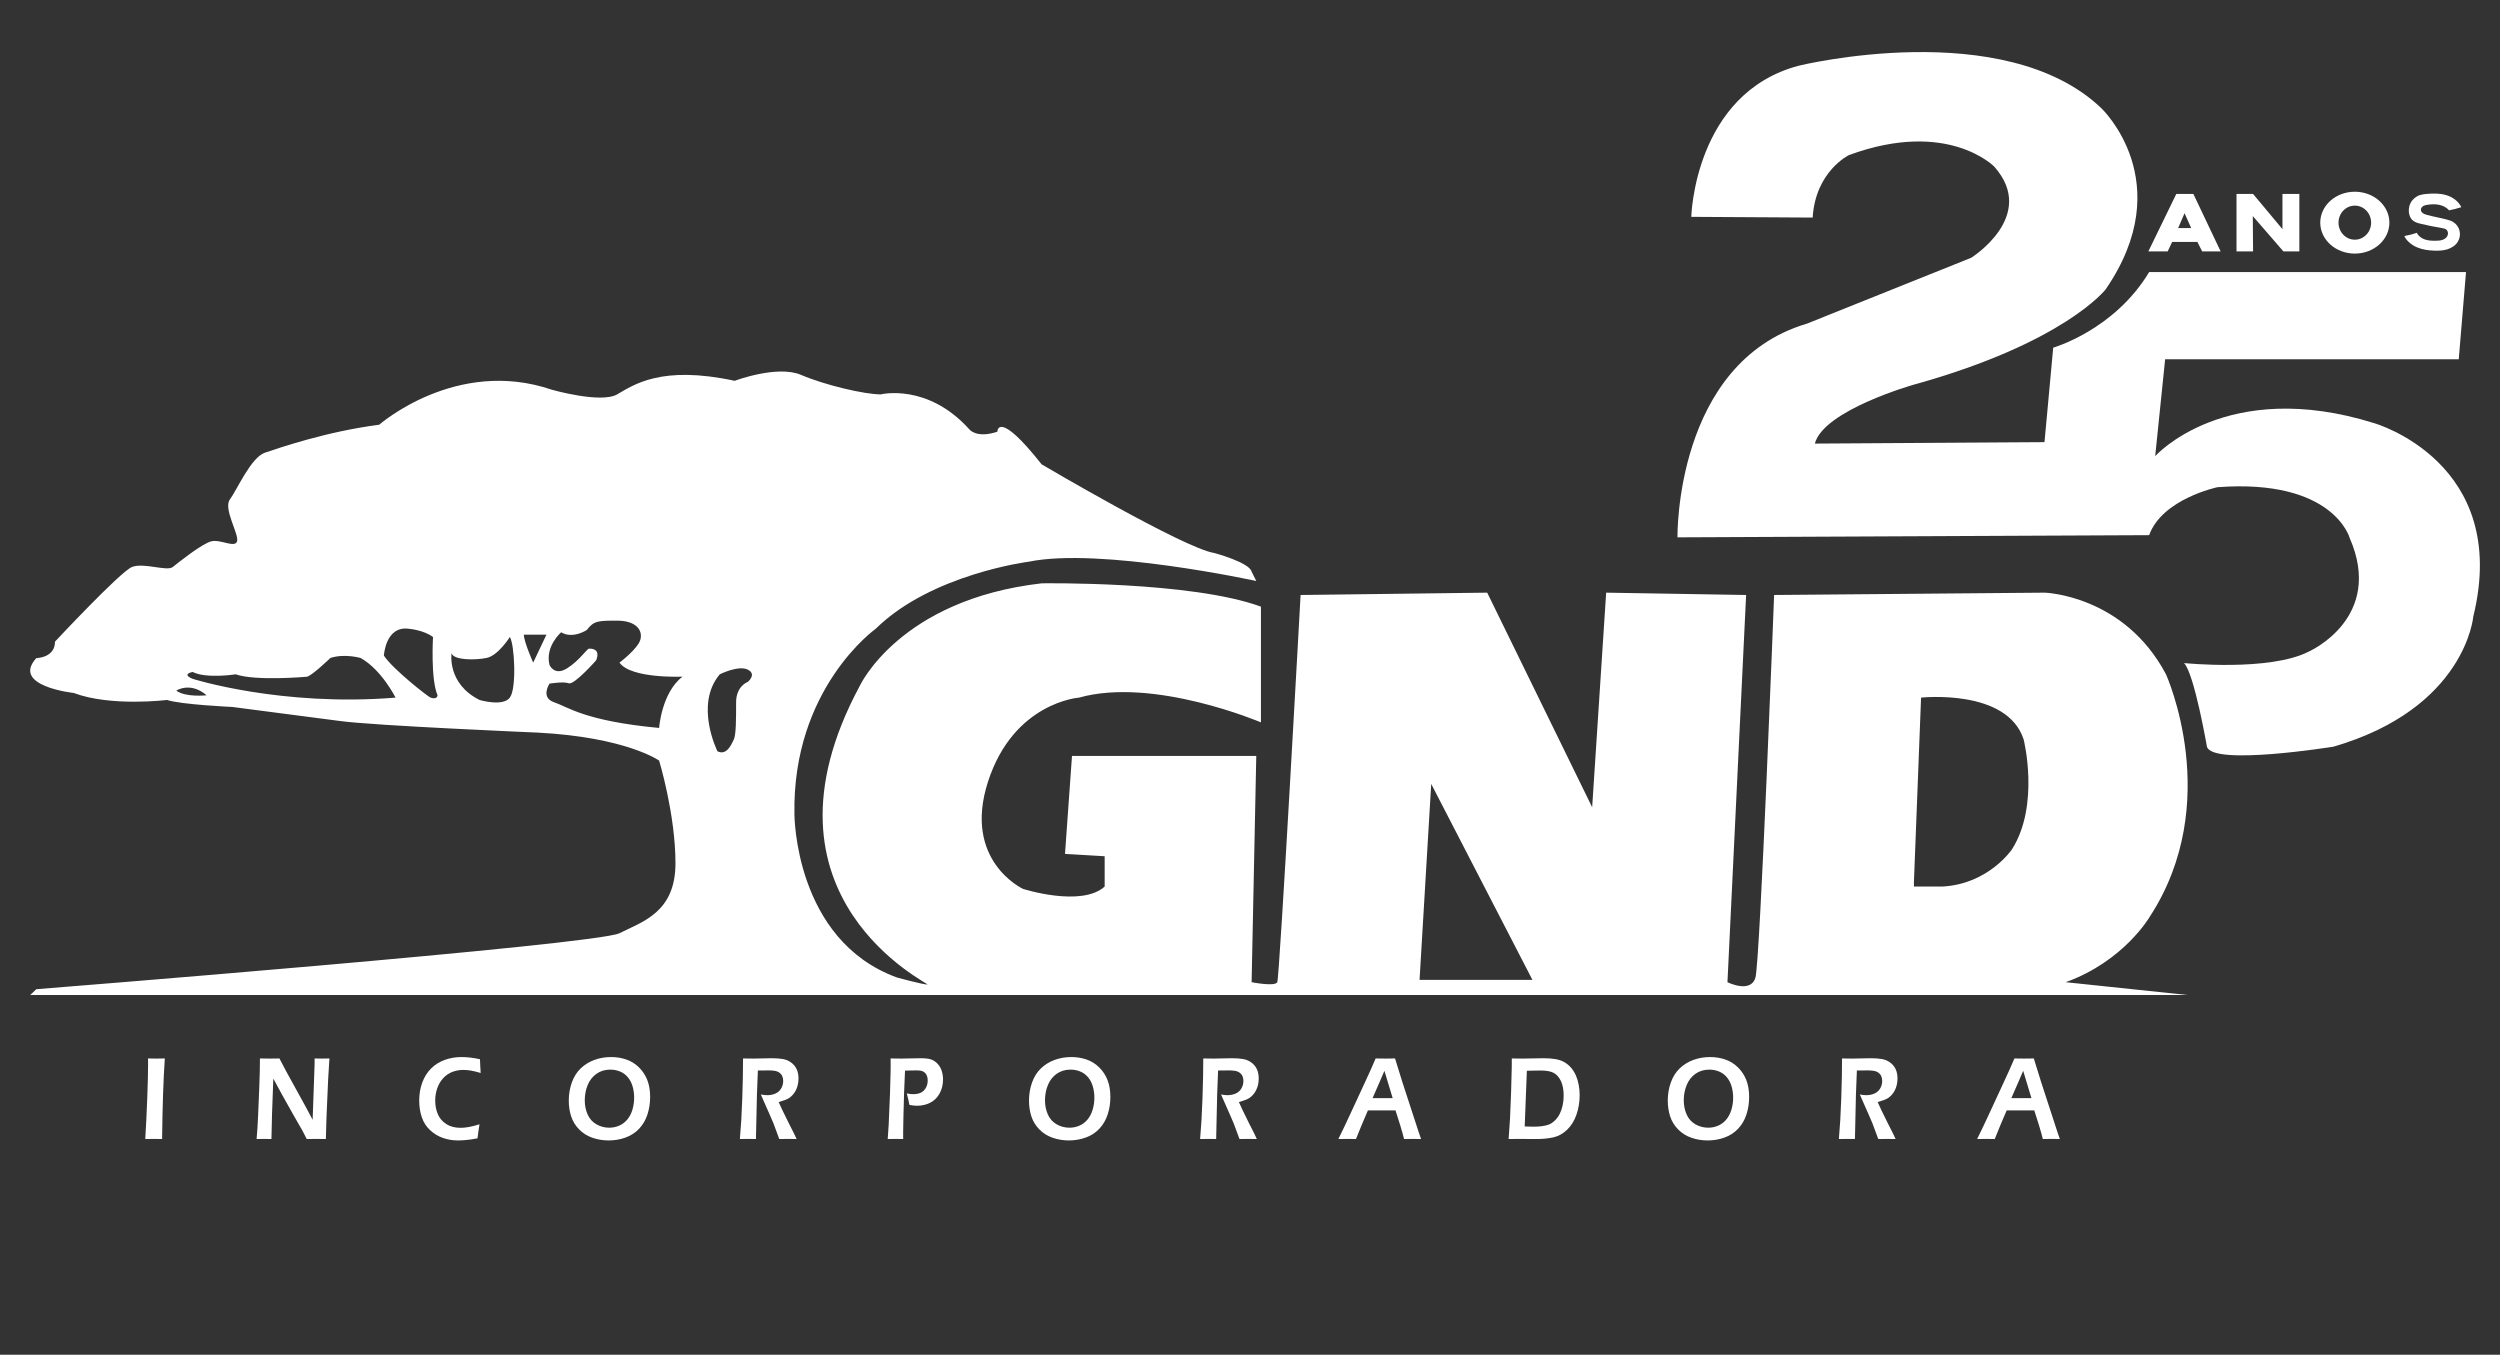 <svg width="895" height="485" viewBox="0 0 895 485" fill="none" xmlns="http://www.w3.org/2000/svg">
<rect x="0" y="0" width="895" height="485" fill="#333333" stroke="none"/>
<g clip-path="url(#clip0_4_305)">
<mask id="mask0_4_305" style="mask-type:luminance" maskUnits="userSpaceOnUse" x="-92" y="-68" width="1061" height="596">
<path d="M-91.111 -68H968.445V528H-91.111V-68Z" fill="white"/>
</mask>
<g mask="url(#mask0_4_305)">
<path d="M720.307 304.027C720.307 304.027 711.957 316.553 695.255 317.389H685.188V315.719L687.74 249.749C687.74 249.749 718.637 246.409 724.482 264.78C724.482 264.78 730.328 288.162 720.307 304.027ZM508.201 350.791L512.376 280.646L548.608 350.791H508.201ZM267.703 244.135C267.703 244.135 263.527 245.573 263.527 251.419C263.527 257.264 263.527 263.11 262.692 264.78C261.857 266.45 260.187 270.625 256.847 268.955C256.847 268.955 248.496 252.254 257.682 241.398C257.682 241.398 264.362 238.057 267.703 239.727C271.042 241.398 267.703 244.135 267.703 244.135ZM235.97 260.604C209.248 258.099 203.402 253.089 198.392 251.419C193.382 249.749 196.722 244.738 196.722 244.738C196.722 244.738 201.733 243.903 203.635 244.612C205.537 245.322 213.424 236.387 213.424 236.387C215.094 232.212 211.753 232.212 210.918 232.212C210.083 232.212 207.578 236.387 203.016 239.26C198.454 242.133 196.722 238.057 196.722 238.057C195.052 231.377 200.898 226.366 200.898 226.366C205.073 228.872 210.083 225.531 210.083 225.531C212.589 222.192 214.259 222.192 220.939 222.192C227.619 222.192 230.125 225.531 229.289 228.872C228.454 232.212 221.774 237.222 221.774 237.222C225.95 243.068 244.321 242.233 244.321 242.233C236.805 248.078 235.97 260.604 235.97 260.604ZM190.877 237.222C190.877 237.222 187.536 229.707 187.536 227.202H195.631L190.877 237.222ZM182.526 249.749C180.021 253.089 171.67 250.583 171.67 250.583C159.979 244.738 161.649 233.883 161.649 233.883C162.484 236.387 170 236.387 174.175 235.553C178.351 234.717 182.526 228.052 182.526 228.052C184.196 230.573 185.031 246.409 182.526 249.749ZM154.134 249.749C153.342 249.485 140.773 239.727 137.433 234.717C137.433 234.717 137.989 223.862 146.479 225.114C146.479 225.114 151.722 225.562 155.016 228.052C155.016 228.052 154.134 243.068 156.639 248.913C156.639 248.913 156.639 250.583 154.134 249.749ZM68.958 243.021C64.782 241.305 68.958 240.563 68.958 240.563C73.968 243.068 84.375 241.398 84.375 241.398C91.442 243.903 109.736 242.279 109.736 242.279C111.268 242.325 118.272 235.553 118.272 235.553C123.329 233.883 129.082 235.553 129.082 235.553C136.598 239.727 141.608 249.749 141.608 249.749C100.69 253.089 68.958 243.021 68.958 243.021ZM63.112 247.244C63.112 247.244 68.122 243.903 73.968 248.913C73.968 248.913 66.452 249.749 63.112 247.244ZM769.576 328.245C796.298 287.326 775.421 241.398 775.421 241.398C760.39 213.006 731.998 212.171 731.998 212.171L635.131 213.006C635.131 213.006 630.12 344.111 628.45 349.956C626.78 355.802 618.43 351.626 618.43 351.626L625.11 213.006L575.006 212.171L569.995 288.997L532.418 212.171L465.613 213.006C465.613 213.006 458.097 349.956 457.262 351.626C456.427 353.296 448.076 351.626 448.076 351.626L449.746 270.625H383.776L381.272 305.698L395.467 306.533V317.389C387.117 324.904 366.24 318.224 366.24 318.224C366.24 318.224 344.529 308.203 353.714 279.81C362.9 251.419 386.282 249.749 386.282 249.749C413.004 242.233 451.417 258.609 451.417 258.609V217.181C426.365 207.995 372.92 208.83 372.92 208.83C321.982 214.676 307.786 245.573 307.786 245.573C266.868 321.564 333.673 352.462 332.002 352.462C330.332 352.462 321.147 349.956 321.147 349.956C284.404 336.595 284.404 291.502 284.404 291.502C283.569 246.409 313.492 225.114 313.492 225.114C333.394 205.49 368.328 201.083 368.328 201.083C393.797 195.841 449.746 207.995 449.746 207.995L448.076 204.655C447.242 201.315 434.715 197.975 434.715 197.975C423.86 196.304 372.92 166.242 372.92 166.242C357.054 146.201 357.054 154.551 357.054 154.551C349.539 157.057 347.034 153.716 347.034 153.716C332.002 137.015 315.301 141.19 315.301 141.19C309.456 141.19 295.26 137.85 286.77 134.211C278.28 130.573 263.017 136.331 263.017 136.331C236.62 130.637 226.784 137.85 220.939 141.19C215.093 144.531 197.557 139.52 197.557 139.52C163.319 127.829 135.763 152.046 135.763 152.046C116.556 154.551 99.855 160.396 94.844 162.067C89.834 163.737 84.823 175.428 82.319 178.768C79.813 182.108 85.658 191.294 84.87 193.799C84.081 196.304 78.978 192.964 75.638 193.799C72.297 194.634 63.947 201.315 61.859 202.985C59.772 204.655 51.421 201.315 47.246 202.985C43.07 204.655 19.688 229.707 19.688 229.707C19.688 235.553 13.008 235.599 13.008 235.599C3.822 245.666 26.369 248.078 26.369 248.078C39.73 253.089 59.772 250.583 59.772 250.583C64.782 252.254 83.153 253.089 83.153 253.089L121.566 258.099C133.257 259.769 192.547 262.274 192.547 262.274C224.279 263.945 235.97 272.295 235.97 272.295C235.97 272.295 241.816 291.502 241.816 309.038C241.816 326.574 230.125 329.915 221.774 334.09C213.424 338.265 13.008 354.132 13.008 354.132L10.808 356.219H783.184L739.514 351.626C760.39 344.111 769.576 328.245 769.576 328.245Z" fill="white"/>
<path d="M52.002 407.773C52.301 402.928 52.543 397.958 52.73 392.866C52.917 387.774 53.011 383.883 53.011 381.192L52.992 378.931L56.129 378.973C56.304 378.973 57.262 378.959 59.003 378.931C58.492 386.341 58.168 395.954 58.031 407.773L55.27 407.731C54.807 407.731 53.717 407.745 52.002 407.773Z" fill="white"/>
<path d="M91.862 407.773C92.099 405.251 92.279 402.42 92.404 399.279L92.834 388.925C92.984 385.178 93.059 381.847 93.059 378.931C94.509 378.959 95.741 378.973 96.753 378.973C97.504 378.973 98.597 378.959 100.036 378.931C101.451 381.706 103.404 385.326 105.896 389.791C108.388 394.257 110.398 397.955 111.926 400.885L112.615 381.276C112.627 380.812 112.633 380.03 112.633 378.931C113.81 378.959 114.7 378.973 115.302 378.973C115.54 378.973 116.417 378.959 117.933 378.931L117.465 386.685L116.885 399.955L116.661 407.773C115.359 407.745 114.252 407.731 113.339 407.731C112.613 407.731 111.436 407.745 109.81 407.773C109.184 406.52 108.709 405.59 108.383 404.984C107.87 404.054 106.774 402.138 105.097 399.236C103.996 397.321 102.619 394.87 100.967 391.883C99.753 389.686 98.713 387.77 97.85 386.136C97.75 388.418 97.595 392.652 97.385 398.835C97.298 401.356 97.23 404.336 97.18 407.773C96.002 407.745 95.15 407.731 94.624 407.731C94.211 407.731 93.29 407.745 91.862 407.773Z" fill="white"/>
<path d="M171.664 402.49C171.388 404.138 171.15 405.815 170.951 407.519C169.524 407.801 168.216 407.998 167.027 408.111C165.839 408.224 164.819 408.28 163.969 408.28C162.091 408.28 160.299 407.984 158.591 407.392C156.883 406.801 155.344 405.868 153.973 404.593C152.603 403.318 151.611 401.772 150.999 399.955C150.385 398.137 150.079 396.152 150.079 393.996C150.079 391.658 150.448 389.496 151.187 387.51C151.924 385.524 152.985 383.847 154.368 382.481C155.75 381.115 157.386 380.097 159.276 379.427C161.165 378.759 163.136 378.424 165.188 378.424C167.215 378.424 169.43 378.685 171.832 379.206C171.87 380.459 171.907 381.347 171.945 381.868L172.077 384.129C170.662 383.706 169.487 383.417 168.548 383.262C167.61 383.108 166.715 383.03 165.864 383.03C164.525 383.03 163.239 383.259 162.007 383.716C160.774 384.175 159.686 384.904 158.741 385.903C157.796 386.904 157.07 388.111 156.564 389.527C156.057 390.943 155.804 392.419 155.804 393.954C155.804 395.785 156.116 397.427 156.742 398.877C157.368 400.328 158.372 401.505 159.755 402.406C161.137 403.307 162.848 403.758 164.888 403.758C166.777 403.758 169.036 403.335 171.664 402.49Z" fill="white"/>
<path d="M218.506 382.924C216.616 382.924 214.971 383.414 213.57 384.393C212.168 385.372 211.114 386.71 210.407 388.408C209.7 390.105 209.347 391.94 209.347 393.912C209.347 395.743 209.687 397.43 210.369 398.972C211.052 400.515 212.099 401.691 213.513 402.501C214.927 403.311 216.454 403.716 218.093 403.716C219.332 403.716 220.514 403.476 221.64 402.997C222.767 402.519 223.739 401.79 224.559 400.81C225.379 399.832 225.995 398.652 226.408 397.271C226.821 395.891 227.027 394.454 227.027 392.961C227.027 391.566 226.842 390.228 226.474 388.946C226.104 387.665 225.532 386.562 224.756 385.64C223.98 384.717 223.045 384.034 221.95 383.59C220.855 383.146 219.707 382.924 218.506 382.924ZM218.806 378.424C220.67 378.424 222.46 378.713 224.174 379.29C225.889 379.868 227.409 380.808 228.735 382.111C230.061 383.414 231.063 384.932 231.738 386.664C232.414 388.397 232.752 390.419 232.752 392.729C232.752 394.898 232.432 396.972 231.795 398.951C231.157 400.931 230.168 402.635 228.829 404.065C227.49 405.494 225.86 406.554 223.939 407.245C222.019 407.934 220.001 408.28 217.887 408.28C215.885 408.28 213.961 407.963 212.115 407.329C210.27 406.695 208.68 405.702 207.348 404.349C206.015 402.997 205.061 401.445 204.486 399.691C203.909 397.937 203.622 396.039 203.622 393.996C203.622 391.757 203.982 389.616 204.701 387.573C205.421 385.531 206.478 383.84 207.873 382.502C209.268 381.164 210.901 380.15 212.772 379.459C214.642 378.77 216.654 378.424 218.806 378.424Z" fill="white"/>
<path d="M264.879 407.773C265.257 403.575 265.539 398.75 265.729 393.299C265.917 387.848 266.011 383.059 266.011 378.931C267.512 378.959 268.769 378.973 269.783 378.973C270.871 378.973 271.938 378.952 272.982 378.91C274.026 378.867 275.131 378.846 276.294 378.846C277.745 378.846 279.043 378.938 280.187 379.121C281.332 379.304 282.348 379.727 283.236 380.389C284.125 381.051 284.784 381.854 285.216 382.798C285.647 383.741 285.864 384.84 285.864 386.094C285.864 386.883 285.782 387.633 285.62 388.344C285.457 389.056 285.216 389.725 284.897 390.351C284.578 390.978 284.199 391.528 283.761 392C283.323 392.472 282.889 392.845 282.457 393.12C282.025 393.394 281.534 393.63 280.984 393.827C280.433 394.025 279.694 394.264 278.768 394.545L280.045 397.335C280.458 398.222 281.24 399.814 282.391 402.11L284.286 405.85C284.387 406.047 284.687 406.688 285.188 407.773C283.657 407.745 282.647 407.731 282.158 407.731C281.555 407.731 280.495 407.745 278.977 407.773L276.897 402.152C276.535 401.294 276.097 400.279 275.585 399.11L273.318 393.975C273.093 393.496 272.781 392.778 272.381 391.82C273.22 391.989 273.984 392.074 274.673 392.074C275.749 392.074 276.732 391.876 277.621 391.482C278.511 391.088 279.193 390.478 279.669 389.654C280.145 388.83 280.383 387.932 280.383 386.96C280.383 386.369 280.279 385.819 280.073 385.312C279.867 384.805 279.519 384.375 279.032 384.023C278.543 383.671 277.962 383.446 277.286 383.347C276.61 383.249 275.935 383.199 275.259 383.199C274.883 383.199 274.37 383.206 273.72 383.22C273.069 383.234 272.268 383.241 271.317 383.241L270.982 391.925L270.628 407.773L267.716 407.731C267.253 407.731 266.307 407.745 264.879 407.773Z" fill="white"/>
<path d="M317.803 407.773L318.142 402.765L318.611 391.672L318.836 383.622C318.849 382.889 318.855 382.15 318.855 381.403C318.855 380.854 318.849 380.03 318.836 378.931C320.438 378.959 321.739 378.973 322.74 378.973C323.54 378.973 324.654 378.952 326.081 378.91C327.507 378.867 328.639 378.846 329.478 378.846C331.205 378.846 332.474 378.988 333.288 379.269C334.151 379.579 334.908 380.065 335.559 380.727C336.209 381.389 336.704 382.185 337.041 383.114C337.417 384.157 337.605 385.277 337.605 386.474C337.605 388.291 337.201 389.943 336.394 391.429C335.587 392.915 334.47 394.025 333.044 394.757C331.617 395.49 330.034 395.856 328.295 395.856C327.444 395.856 326.537 395.757 325.574 395.56C325.298 394.095 324.986 392.722 324.635 391.44C325.409 391.623 326.176 391.714 326.938 391.714C327.974 391.714 328.873 391.538 329.634 391.186C330.395 390.834 331.001 390.26 331.45 389.464C331.899 388.668 332.124 387.77 332.124 386.77C332.124 386.178 332.03 385.636 331.843 385.143C331.656 384.65 331.384 384.256 331.028 383.96C330.672 383.664 330.279 383.463 329.849 383.358C329.418 383.252 328.803 383.199 328.004 383.199C327.305 383.199 326.6 383.213 325.888 383.241C325.177 383.27 324.546 383.284 323.997 383.284C323.848 386.045 323.736 388.686 323.662 391.207L323.438 399.279C323.363 402.138 323.326 404.237 323.326 405.575C323.326 406.083 323.332 406.815 323.344 407.773L320.621 407.731C320.27 407.731 319.331 407.745 317.803 407.773Z" fill="white"/>
<path d="M383.265 382.924C381.375 382.924 379.73 383.414 378.328 384.393C376.927 385.372 375.873 386.71 375.166 388.408C374.459 390.105 374.106 391.94 374.106 393.912C374.106 395.743 374.446 397.43 375.128 398.972C375.81 400.515 376.858 401.691 378.272 402.501C379.686 403.311 381.212 403.716 382.852 403.716C384.091 403.716 385.273 403.476 386.399 402.997C387.526 402.519 388.498 401.79 389.318 400.81C390.137 399.832 390.754 398.652 391.167 397.271C391.579 395.891 391.786 394.454 391.786 392.961C391.786 391.566 391.601 390.228 391.232 388.946C390.863 387.665 390.29 386.562 389.515 385.64C388.739 384.717 387.804 384.034 386.709 383.59C385.614 383.146 384.466 382.924 383.265 382.924ZM383.565 378.424C385.429 378.424 387.219 378.713 388.933 379.29C390.647 379.868 392.168 380.808 393.494 382.111C394.82 383.414 395.822 384.932 396.497 386.664C397.173 388.397 397.511 390.419 397.511 392.729C397.511 394.898 397.191 396.972 396.553 398.951C395.915 400.931 394.926 402.635 393.588 404.065C392.249 405.494 390.619 406.554 388.698 407.245C386.778 407.934 384.76 408.28 382.646 408.28C380.643 408.28 378.72 407.963 376.874 407.329C375.028 406.695 373.439 405.702 372.106 404.349C370.774 402.997 369.819 401.445 369.244 399.691C368.668 397.937 368.381 396.039 368.381 393.996C368.381 391.757 368.741 389.616 369.46 387.573C370.18 385.531 371.237 383.84 372.632 382.502C374.027 381.164 375.66 380.15 377.531 379.459C379.401 378.77 381.413 378.424 383.565 378.424Z" fill="white"/>
<path d="M429.638 407.773C430.015 403.575 430.298 398.75 430.487 393.299C430.675 387.848 430.77 383.059 430.77 378.931C432.271 378.959 433.528 378.973 434.542 378.973C435.629 378.973 436.696 378.952 437.741 378.91C438.785 378.867 439.889 378.846 441.053 378.846C442.503 378.846 443.801 378.938 444.946 379.121C446.09 379.304 447.107 379.727 447.995 380.389C448.883 381.051 449.543 381.854 449.975 382.798C450.406 383.741 450.622 384.84 450.622 386.094C450.622 386.883 450.54 387.633 450.378 388.344C450.215 389.056 449.975 389.725 449.655 390.351C449.336 390.978 448.958 391.528 448.52 392C448.082 392.472 447.647 392.845 447.216 393.12C446.783 393.394 446.293 393.63 445.742 393.827C445.191 394.025 444.453 394.264 443.527 394.545L444.803 397.335C445.216 398.222 445.998 399.814 447.149 402.11L449.045 405.85C449.145 406.047 449.446 406.688 449.946 407.773C448.415 407.745 447.405 407.731 446.916 407.731C446.314 407.731 445.253 407.745 443.736 407.773L441.655 402.152C441.293 401.294 440.855 400.279 440.343 399.11L438.076 393.975C437.852 393.496 437.539 392.778 437.14 391.82C437.978 391.989 438.742 392.074 439.431 392.074C440.508 392.074 441.491 391.876 442.38 391.482C443.269 391.088 443.951 390.478 444.428 389.654C444.903 388.83 445.142 387.932 445.142 386.96C445.142 386.369 445.038 385.819 444.832 385.312C444.625 384.805 444.278 384.375 443.79 384.023C443.302 383.671 442.72 383.446 442.044 383.347C441.369 383.249 440.693 383.199 440.018 383.199C439.642 383.199 439.129 383.206 438.479 383.22C437.827 383.234 437.027 383.241 436.076 383.241L435.741 391.925L435.387 407.773L432.475 407.731C432.011 407.731 431.066 407.745 429.638 407.773Z" fill="white"/>
<path d="M491.38 393.13H498.572L495.619 383.35L494.1 386.907L491.38 393.13ZM479.127 407.773C480.429 405.181 481.957 401.976 483.71 398.159L488.649 387.488C490.189 384.192 491.466 381.34 492.479 378.931C494.106 378.959 495.257 378.973 495.933 378.973C497.121 378.973 498.286 378.959 499.423 378.931L502.106 387.573L507.939 405.448L508.745 407.773L505.934 407.731C505.284 407.731 504.19 407.745 502.654 407.773C502.353 406.519 501.879 404.829 501.234 402.702C500.588 400.575 500.039 398.849 499.588 397.525H489.711C488.248 400.877 486.822 404.293 485.435 407.773L482.375 407.731C481.799 407.731 480.717 407.745 479.127 407.773Z" fill="white"/>
<path d="M545.842 403.272C546.869 403.329 547.882 403.357 548.884 403.357C550.022 403.357 551.077 403.293 552.047 403.167C553.017 403.04 553.853 402.839 554.554 402.564C555.254 402.29 555.958 401.808 556.666 401.117C557.373 400.427 557.951 399.628 558.402 398.719C558.853 397.811 559.197 396.8 559.435 395.687C559.673 394.574 559.791 393.44 559.791 392.285C559.791 390.172 559.472 388.436 558.834 387.076C558.196 385.717 557.354 384.738 556.31 384.139C555.265 383.541 553.654 383.241 551.477 383.241C550.063 383.241 548.442 383.27 546.615 383.326L545.842 403.272ZM540.083 407.773L540.589 400.42L540.963 391.229L541.207 382.08C541.218 381.685 541.225 380.635 541.225 378.931C542.614 378.959 543.922 378.973 545.148 378.973C546.062 378.973 547.266 378.952 548.762 378.91C550.257 378.867 551.55 378.846 552.638 378.846C554.115 378.846 555.482 378.945 556.74 379.142C557.998 379.34 559.096 379.709 560.035 380.251C560.973 380.794 561.787 381.474 562.475 382.29C563.164 383.108 563.726 384.013 564.165 385.005C564.603 385.999 564.938 387.105 565.169 388.323C565.4 389.542 565.516 390.784 565.516 392.053C565.516 394.476 565.144 396.782 564.4 398.972C563.655 401.163 562.544 402.973 561.068 404.402C559.591 405.833 557.955 406.752 556.159 407.16C554.364 407.568 552.328 407.773 550.05 407.773L543.669 407.731C543.268 407.731 542.073 407.744 540.083 407.773Z" fill="white"/>
<path d="M611.947 382.924C610.056 382.924 608.411 383.414 607.01 384.393C605.609 385.372 604.554 386.71 603.848 388.408C603.141 390.105 602.787 391.94 602.787 393.912C602.787 395.743 603.128 397.43 603.81 398.972C604.492 400.515 605.54 401.691 606.953 402.501C608.368 403.311 609.894 403.716 611.533 403.716C612.772 403.716 613.955 403.476 615.081 402.997C616.207 402.519 617.18 401.79 618 400.81C618.819 399.832 619.435 398.652 619.848 397.271C620.261 395.891 620.467 394.454 620.467 392.961C620.467 391.566 620.283 390.228 619.914 388.946C619.545 387.665 618.972 386.562 618.196 385.64C617.42 384.717 616.486 384.034 615.391 383.59C614.296 383.146 613.148 382.924 611.947 382.924ZM612.247 378.424C614.111 378.424 615.9 378.713 617.615 379.29C619.329 379.868 620.849 380.808 622.176 382.111C623.501 383.414 624.503 384.932 625.179 386.664C625.854 388.397 626.192 390.419 626.192 392.729C626.192 394.898 625.873 396.972 625.235 398.951C624.597 400.931 623.608 402.635 622.269 404.065C620.93 405.494 619.301 406.554 617.38 407.245C615.459 407.934 613.442 408.28 611.327 408.28C609.325 408.28 607.401 407.963 605.556 407.329C603.71 406.695 602.12 405.702 600.788 404.349C599.455 402.997 598.501 401.445 597.926 399.691C597.35 397.937 597.062 396.039 597.062 393.996C597.062 391.757 597.422 389.616 598.141 387.573C598.861 385.531 599.918 383.84 601.313 382.502C602.709 381.164 604.341 380.15 606.212 379.459C608.083 378.77 610.095 378.424 612.247 378.424Z" fill="white"/>
<path d="M658.32 407.773C658.697 403.575 658.98 398.75 659.169 393.299C659.357 387.848 659.452 383.059 659.452 378.931C660.953 378.959 662.21 378.973 663.224 378.973C664.311 378.973 665.378 378.952 666.423 378.91C667.467 378.867 668.57 378.846 669.735 378.846C671.185 378.846 672.483 378.938 673.628 379.121C674.772 379.304 675.789 379.727 676.677 380.389C677.565 381.051 678.225 381.854 678.657 382.798C679.088 383.741 679.303 384.84 679.303 386.094C679.303 386.883 679.222 387.633 679.06 388.344C678.897 389.056 678.657 389.725 678.337 390.351C678.018 390.978 677.64 391.528 677.202 392C676.764 392.472 676.329 392.845 675.897 393.12C675.465 393.394 674.975 393.63 674.424 393.827C673.873 394.025 673.135 394.264 672.209 394.545L673.485 397.335C673.898 398.222 674.68 399.814 675.831 402.11L677.727 405.85C677.827 406.047 678.128 406.688 678.628 407.773C677.097 407.745 676.087 407.731 675.598 407.731C674.996 407.731 673.935 407.745 672.417 407.773L670.337 402.152C669.975 401.294 669.537 400.279 669.025 399.11L666.758 393.975C666.534 393.496 666.221 392.778 665.822 391.82C666.66 391.989 667.424 392.074 668.113 392.074C669.19 392.074 670.173 391.876 671.062 391.482C671.951 391.088 672.633 390.478 673.109 389.654C673.585 388.83 673.824 387.932 673.824 386.96C673.824 386.369 673.72 385.819 673.513 385.312C673.307 384.805 672.96 384.375 672.472 384.023C671.984 383.671 671.402 383.446 670.726 383.347C670.051 383.249 669.375 383.199 668.7 383.199C668.324 383.199 667.811 383.206 667.16 383.22C666.509 383.234 665.709 383.241 664.758 383.241L664.423 391.925L664.069 407.773L661.157 407.731C660.693 407.731 659.747 407.745 658.32 407.773Z" fill="white"/>
<path d="M720.061 393.13H727.253L724.3 383.35L722.781 386.907L720.061 393.13ZM707.809 407.773C709.11 405.181 710.638 401.976 712.391 398.159L717.33 387.488C718.87 384.192 720.147 381.34 721.161 378.931C722.787 378.959 723.938 378.973 724.614 378.973C725.802 378.973 726.967 378.959 728.105 378.931L730.787 387.573L736.62 405.448L737.426 407.773L734.615 407.731C733.965 407.731 732.871 407.745 731.335 407.773C731.034 406.519 730.56 404.829 729.915 402.702C729.269 400.575 728.72 398.849 728.269 397.525H718.393C716.929 400.877 715.504 404.293 714.116 407.773L711.056 407.731C710.48 407.731 709.398 407.745 707.809 407.773Z" fill="white"/>
<path d="M600.537 192.369C600.537 192.369 599.497 129.926 646.849 115.877L705.682 92.287C705.682 92.287 729.586 77.37 713.976 59.678C713.976 59.678 697.325 42.506 661.94 55.515C661.94 55.515 649.971 61.239 648.93 77.89L605.481 77.63C605.481 77.63 606.522 33.4 643.987 23.513C643.987 23.513 717.414 5.512 752.25 38.709C752.25 38.709 780.321 65.141 753.783 103.648C753.783 103.648 738.877 122.824 685.188 137.693C685.188 137.693 652.834 146.838 649.711 158.806L731.928 158.286L735.05 124.463C735.05 124.463 756.905 118.218 769.394 97.404H882.832L880.23 128.625H775.118L771.562 163.287C771.562 163.287 796.973 134.87 850.05 151.521C850.05 151.521 898.963 165.571 885.434 220.729C885.434 220.729 882.697 253.511 835.412 267.301C835.412 267.301 792.039 274.326 790.083 267.301C790.083 267.301 785.525 241.023 781.882 237.381C781.882 237.381 812.583 240.502 826.633 233.217C826.633 233.217 853.692 221.249 841.203 192.63C841.203 192.63 835.479 171.295 793.851 174.417C793.851 174.417 774.077 178.58 769.394 191.588L600.537 192.369Z" fill="white"/>
<path d="M801.338 89.338V70.085H806.272L817.787 83.875V70.085H822.5V89.338H817.758L805.819 75.549L805.925 89.338H801.338Z" fill="white"/>
<path d="M801.338 89.338V70.085H806.272L817.787 83.875V70.085H822.5V89.338H817.758L805.819 75.549L805.925 89.338H801.338Z" stroke="white" stroke-width="1.333" stroke-miterlimit="10"/>
<path d="M843.025 86.477C839.432 86.477 836.52 83.448 836.52 79.712C836.52 75.976 839.432 72.947 843.025 72.947C846.617 72.947 849.529 75.976 849.529 79.712C849.529 83.448 846.617 86.477 843.025 86.477ZM843.025 69.305C836.558 69.305 831.317 73.964 831.317 79.712C831.317 85.459 836.558 90.119 843.025 90.119C849.491 90.119 854.733 85.459 854.733 79.712C854.733 73.964 849.491 69.305 843.025 69.305Z" fill="white"/>
<path d="M843.025 86.477C839.432 86.477 836.52 83.448 836.52 79.712C836.52 75.976 839.432 72.947 843.025 72.947C846.617 72.947 849.529 75.976 849.529 79.712C849.529 83.448 846.617 86.477 843.025 86.477ZM843.025 69.305C836.558 69.305 831.317 73.964 831.317 79.712C831.317 85.459 836.558 90.119 843.025 90.119C849.491 90.119 854.733 85.459 854.733 79.712C854.733 73.964 849.491 69.305 843.025 69.305Z" stroke="white" stroke-width="1.333" stroke-miterlimit="10"/>
<path d="M778.76 82.314L782.056 74.672L785.477 82.314H778.76ZM784.802 70.085H779.541L770.174 89.338H775.609L777.199 85.956H787.086L788.792 89.338H793.937L784.802 70.085Z" fill="white"/>
<path d="M778.76 82.314L782.056 74.672L785.477 82.314H778.76ZM784.802 70.085H779.541L770.174 89.338H775.609L777.199 85.956H787.086L788.792 89.338H793.937L784.802 70.085Z" stroke="white" stroke-width="1.333" stroke-miterlimit="10"/>
<path d="M865.219 83.342C865.772 84.522 866.924 85.34 868.161 85.749C869.398 86.158 870.723 86.204 872.026 86.185C872.822 86.173 873.63 86.136 874.386 85.883C875.141 85.63 875.848 85.135 876.188 84.414C876.528 83.694 876.422 82.741 875.816 82.223C875.39 81.859 874.807 81.756 874.255 81.663C871.719 81.235 869.197 80.725 866.695 80.134C865.598 79.874 864.449 79.571 863.636 78.789C863.114 78.288 862.771 77.621 862.569 76.926C862.156 75.508 862.316 73.932 863.006 72.627C863.695 71.321 864.907 70.301 866.311 69.842C867.03 69.608 867.787 69.517 868.541 69.444C870.928 69.215 873.378 69.164 875.679 69.837C877.981 70.509 880.137 71.997 881.146 74.173C879.716 74.633 878.258 75.01 876.784 75.303C875.865 74.252 874.545 73.601 873.178 73.319C871.81 73.038 870.39 73.104 869.01 73.317C868.479 73.399 867.939 73.508 867.481 73.79C867.024 74.071 866.659 74.561 866.668 75.098C866.675 75.582 866.981 76.024 867.372 76.309C867.764 76.594 868.235 76.748 868.7 76.884C871.049 77.572 873.48 77.943 875.849 78.563C876.677 78.779 877.508 79.031 878.239 79.476C879.396 80.182 880.244 81.371 880.543 82.693C880.841 84.014 880.589 85.45 879.864 86.595C879.036 87.901 877.65 88.785 876.174 89.246C874.698 89.707 873.128 89.778 871.582 89.734C869.442 89.673 867.278 89.389 865.307 88.552C864.699 88.293 864.113 87.98 863.563 87.612C863.014 87.245 862.499 86.823 862.039 86.346C861.588 85.88 861.152 85.348 860.851 84.769C860.67 84.423 861.213 84.391 861.429 84.35C861.824 84.275 862.216 84.192 862.607 84.099C863.392 83.913 864.172 83.693 864.938 83.437C865.032 83.406 865.125 83.375 865.219 83.342Z" fill="white"/>
</g>
</g>
<defs>
<clipPath id="clip0_4_305">
<rect width="895" height="485" fill="white"/>
</clipPath>
</defs>
</svg>
